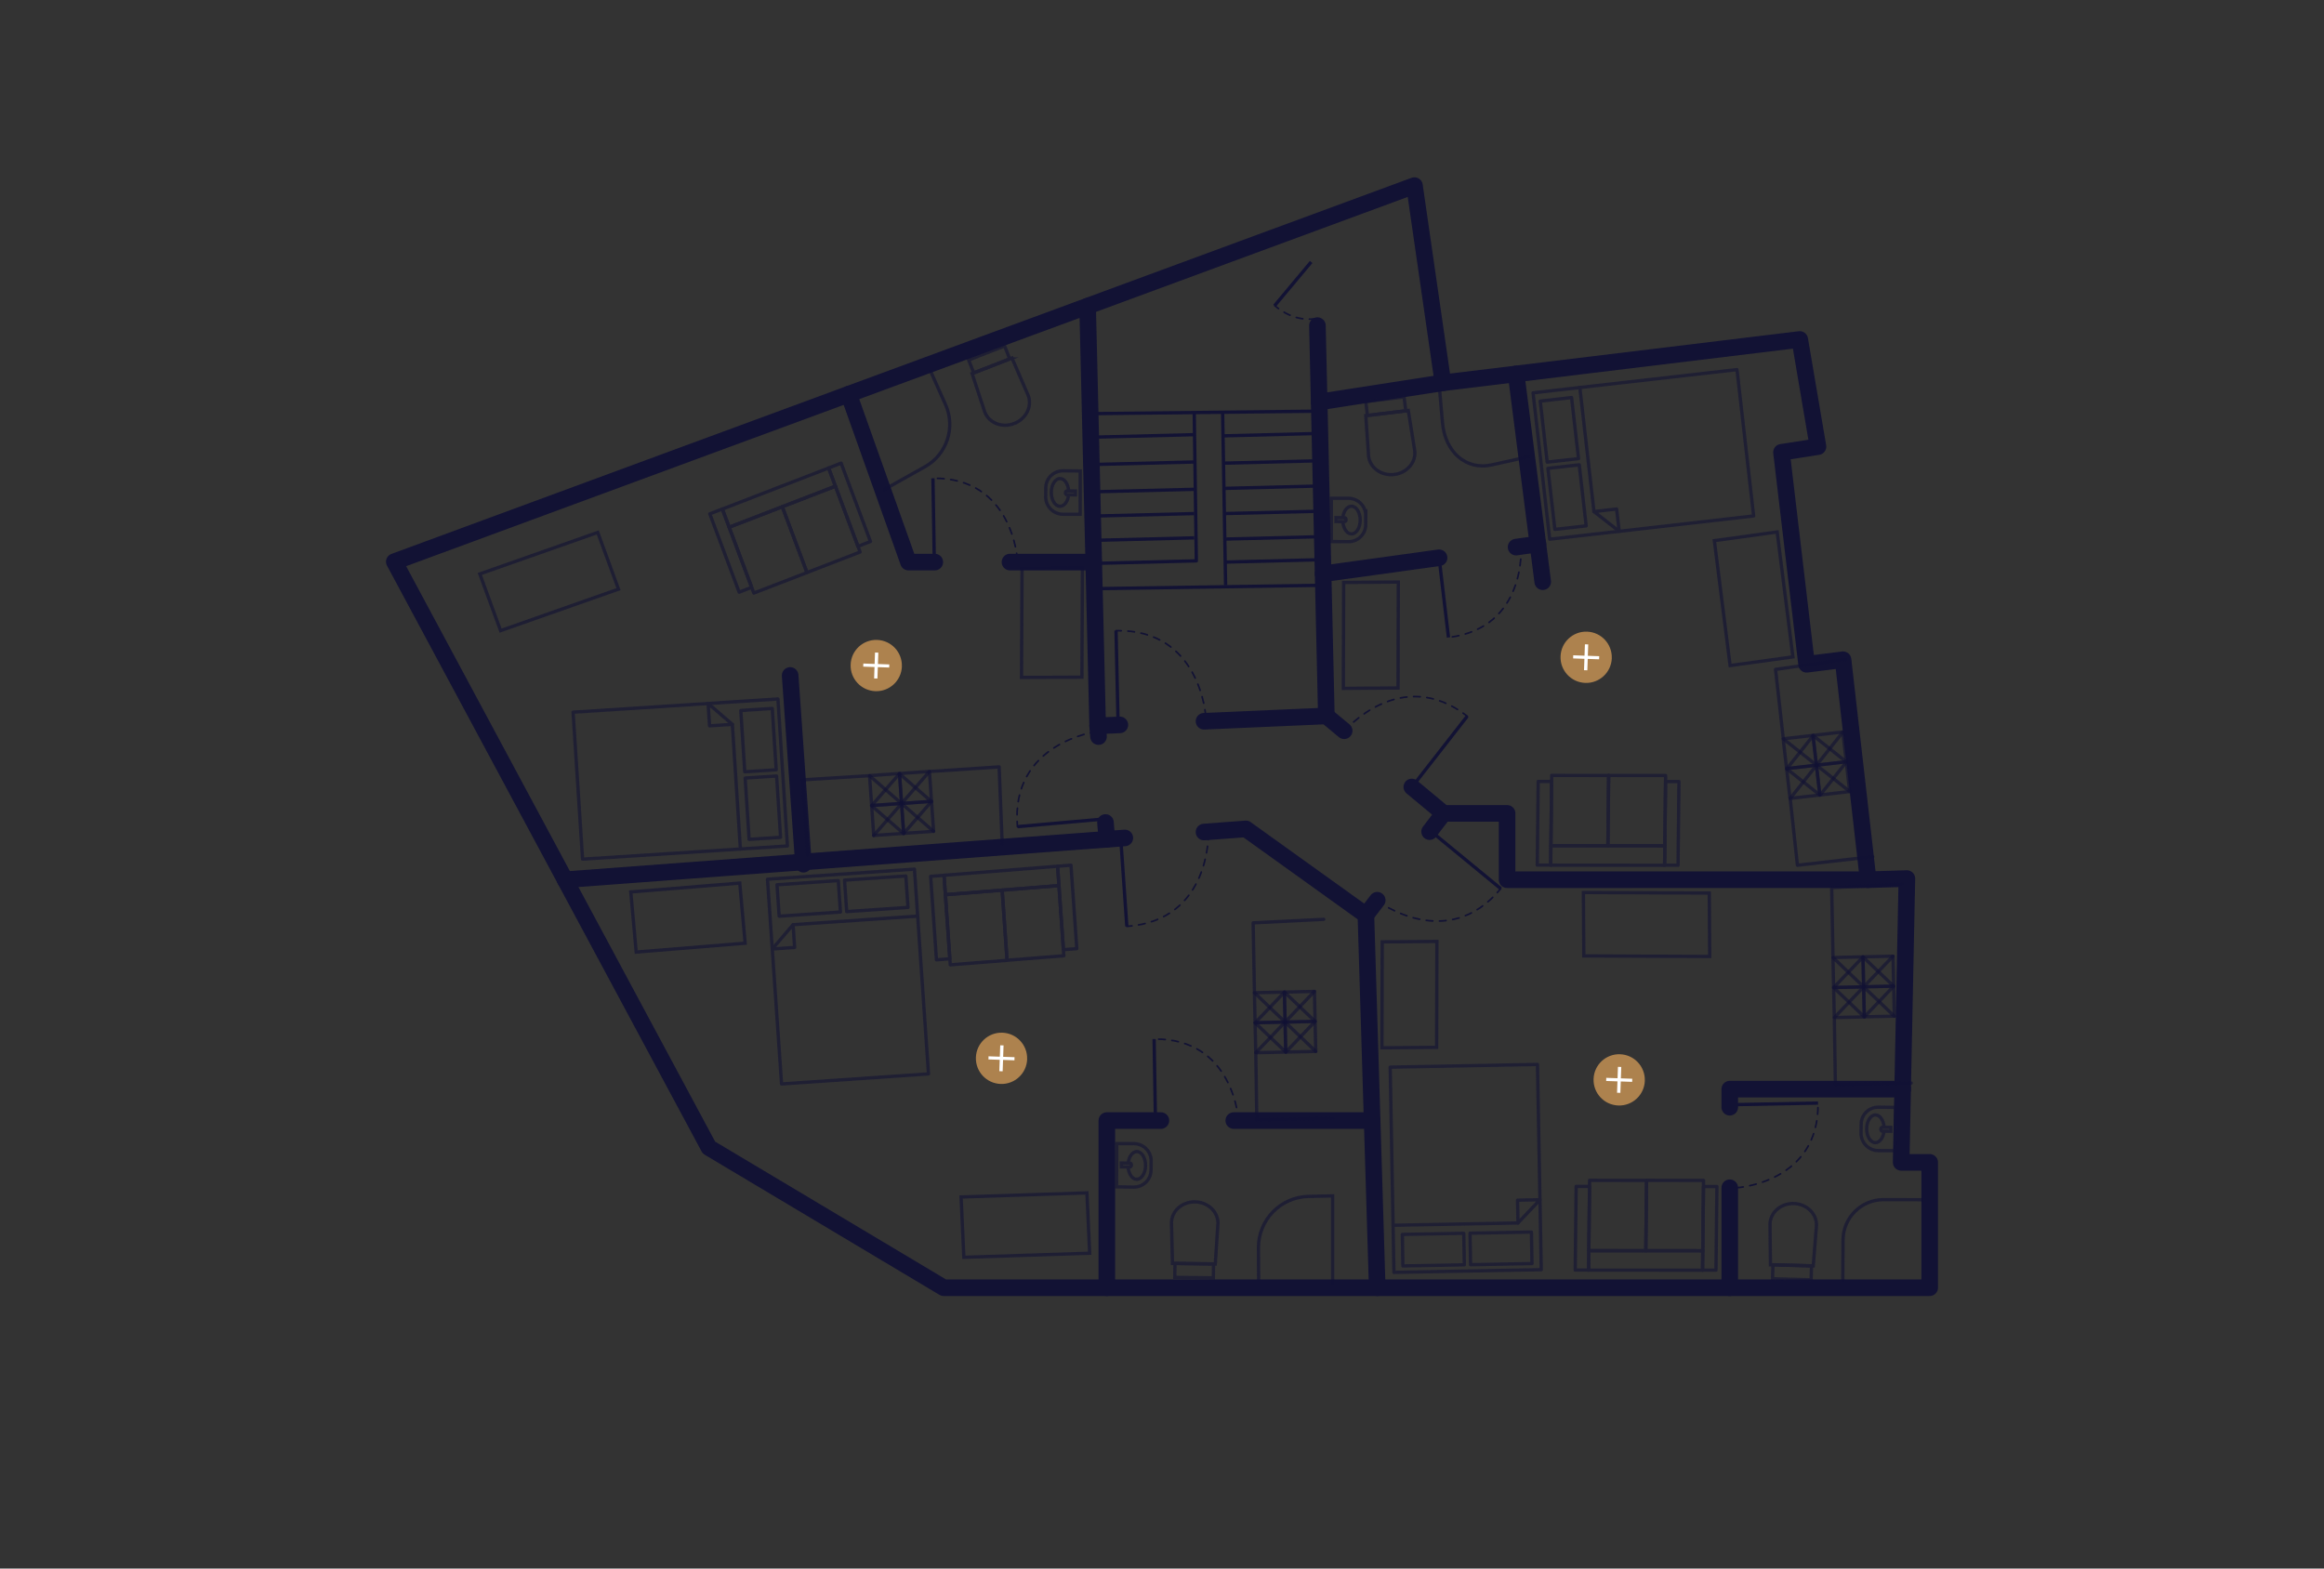 <?xml version="1.0" encoding="UTF-8"?>
<svg id="Layer_2" data-name="Layer 2" xmlns="http://www.w3.org/2000/svg" viewBox="0 0 700.01 472.52">
  <rect x="0" y="0" width="700.01" height="472.52" fill="#333333" stroke="none"/>
  <defs>
    <style>
      .cls-1, .cls-2, .cls-3, .cls-4, .cls-5, .cls-6, .cls-7, .cls-8, .cls-9 {
        fill: none;
        stroke: #121234;
      }

      .cls-1, .cls-3, .cls-9 {
        opacity: .6;
      }

      .cls-1, .cls-4, .cls-7 {
        stroke-miterlimit: 10;
      }

      .cls-10 {
        fill: #ad824e;
      }

      .cls-2 {
        stroke-dasharray: 2 2;
        stroke-width: .5px;
      }

      .cls-2, .cls-3, .cls-5, .cls-6, .cls-8, .cls-9 {
        stroke-linejoin: round;
      }

      .cls-2, .cls-3, .cls-5, .cls-6, .cls-9 {
        stroke-linecap: round;
      }

      .cls-3, .cls-7 {
        isolation: isolate;
      }

      .cls-11 {
        fill: #fff;
      }

      .cls-5 {
        stroke-width: 5px;
      }

      .cls-12, .cls-7 {
        opacity: .6;
      }
    </style>
  </defs>
  <g>
    <path class="cls-10" d="M485.48,198.27c.15-4.26-3.18-7.84-7.45-7.99-4.26-.15-7.84,3.18-7.98,7.45-.15,4.26,3.18,7.84,7.45,7.99,4.26.15,7.84-3.18,7.99-7.45Z"/>
    <path class="cls-11" d="M473.84,198.34l.03-.94,3.4.12.12-3.43,1,.03-.12,3.43,3.43.12-.03.94-3.43-.12-.12,3.43-1-.03.12-3.43-3.4-.12Z"/>
  </g>
  <g>
    <path class="cls-10" d="M495.43,325.57c.15-4.26-3.18-7.84-7.45-7.99-4.26-.15-7.84,3.18-7.98,7.45-.15,4.26,3.18,7.84,7.45,7.99,4.26.15,7.84-3.18,7.99-7.45Z"/>
    <path class="cls-11" d="M483.79,325.63l.03-.94,3.4.12.12-3.43,1,.03-.12,3.43,3.43.12-.03.94-3.43-.12-.12,3.43-1-.03.12-3.43-3.4-.12Z"/>
  </g>
  <g>
    <path class="cls-10" d="M309.38,319.08c.15-4.26-3.18-7.84-7.45-7.99-4.26-.15-7.84,3.18-7.98,7.45-.15,4.26,3.18,7.84,7.45,7.99,4.26.15,7.84-3.18,7.99-7.45Z"/>
    <path class="cls-11" d="M297.73,319.14l.03-.94,3.4.12.12-3.43,1,.03-.12,3.43,3.43.12-.03.94-3.43-.12-.12,3.43-1-.03.12-3.43-3.4-.12Z"/>
  </g>
  <g>
    <path class="cls-10" d="M271.65,200.76c.15-4.26-3.18-7.84-7.45-7.99-4.26-.15-7.84,3.18-7.98,7.45-.15,4.26,3.18,7.84,7.45,7.99,4.26.15,7.84-3.18,7.99-7.45Z"/>
    <path class="cls-11" d="M260.01,200.82l.03-.94,3.4.12.12-3.43,1,.03-.12,3.43,3.43.12-.03.94-3.43-.12-.12,3.43-1-.03.12-3.43-3.4-.12Z"/>
  </g>
  <polygon class="cls-5" points="118.77 169.21 213.53 345.69 284.25 387.91 581.24 387.91 581.24 350.15 572.65 350.15 574.37 264.66 562.7 265 555.14 198.74 544.16 200.11 536.6 136.25 547.59 134.54 542.1 102.26 434.63 115.31 426.05 55.91 118.77 169.21"/>
  <line class="cls-5" x1="304.21" y1="169.32" x2="329.44" y2="169.32"/>
  <polyline class="cls-5" points="255.63 118.75 273.63 169.32 281.57 169.32"/>
  <polyline class="cls-5" points="425.25 237.07 434.81 245.02 453.95 245.02 453.95 265.01 562.7 265"/>
  <polyline class="cls-5" points="362.66 217.27 399.51 215.67 404.88 220.13"/>
  <polyline class="cls-5" points="327.6 92.22 330.62 218.65 337.31 218.36"/>
  <line class="cls-5" x1="338.8" y1="252.42" x2="170.21" y2="265.01"/>
  <polyline class="cls-5" points="414.83 387.91 411.42 275.64 375.27 249.7 362.66 250.64"/>
  <line class="cls-5" x1="414.83" y1="271.19" x2="411.42" y2="275.64"/>
  <line class="cls-5" x1="434.81" y1="245.02" x2="430.61" y2="250.52"/>
  <line class="cls-5" x1="332.98" y1="247.77" x2="333.39" y2="252.82"/>
  <line class="cls-5" x1="330.62" y1="218.65" x2="330.88" y2="221.89"/>
  <line class="cls-5" x1="238" y1="203.48" x2="242.01" y2="260.33"/>
  <polyline class="cls-5" points="349.67 337.56 333.39 337.56 333.39 387.91"/>
  <line class="cls-5" x1="413.3" y1="337.56" x2="371.62" y2="337.56"/>
  <line class="cls-5" x1="521.02" y1="357.8" x2="521.02" y2="387.91"/>
  <polyline class="cls-5" points="573.1 328.09 521.02 328.09 521.02 333.54"/>
  <line class="cls-5" x1="456.66" y1="112.64" x2="464.68" y2="175.24"/>
  <line class="cls-5" x1="399.51" y1="215.67" x2="396.82" y2="98.09"/>
  <line class="cls-5" x1="434.63" y1="115.31" x2="397.35" y2="121.1"/>
  <line class="cls-5" x1="456.66" y1="164.81" x2="463.23" y2="163.9"/>
  <line class="cls-5" x1="398.53" y1="172.86" x2="433.46" y2="168.02"/>
  <line class="cls-8" x1="396.11" y1="123.87" x2="330.62" y2="124.59"/>
  <line class="cls-8" x1="359.71" y1="130.94" x2="330.62" y2="131.66"/>
  <line class="cls-8" x1="359.71" y1="139.17" x2="330.62" y2="139.89"/>
  <line class="cls-8" x1="359.71" y1="147.4" x2="330.62" y2="148.12"/>
  <line class="cls-8" x1="359.71" y1="154.71" x2="330.62" y2="155.43"/>
  <line class="cls-8" x1="359.71" y1="162.02" x2="330.62" y2="162.75"/>
  <line class="cls-8" x1="397.35" y1="130.57" x2="368.26" y2="131.3"/>
  <line class="cls-8" x1="397.35" y1="138.8" x2="368.26" y2="139.53"/>
  <line class="cls-8" x1="397.8" y1="146.39" x2="368.71" y2="147.12"/>
  <line class="cls-8" x1="397.8" y1="153.99" x2="368.71" y2="154.71"/>
  <line class="cls-8" x1="398.35" y1="161.66" x2="369.26" y2="162.38"/>
  <line class="cls-8" x1="369.16" y1="176.32" x2="368.26" y2="123.87"/>
  <line class="cls-8" x1="398.35" y1="168.59" x2="369.26" y2="169.32"/>
  <polyline class="cls-8" points="359.71 124.27 360.35 168.95 331.25 169.68"/>
  <line class="cls-8" x1="330.62" y1="177.32" x2="397.35" y2="176.32"/>
  <g>
    <path class="cls-8" d="M383.94,92.06l10.99-13.14"/>
    <path class="cls-2" d="M396.4,96c-3.69.54-8-.23-12.46-3.94"/>
  </g>
  <g>
    <path class="cls-8" d="M441.95,215.75l-16.64,21.32"/>
    <path class="cls-2" d="M404.88,220.28s17.01-20.12,37.08-4.53"/>
  </g>
  <g>
    <path class="cls-8" d="M436.29,192.03l-2.97-25.31"/>
    <path class="cls-2" d="M458.15,164.42s1.93,24.76-21.85,27.6"/>
  </g>
  <g>
    <path class="cls-8" d="M339.41,279.07l-1.86-26.98"/>
    <path class="cls-2" d="M363.98,250.94s.78,26.34-24.57,28.13"/>
  </g>
  <g>
    <path class="cls-8" d="M452.04,267.7l-20.88-17.18"/>
    <path class="cls-2" d="M414.87,271.36s20.99,15.93,37.17-3.66"/>
  </g>
  <g>
    <path class="cls-8" d="M306.46,249.02l26.94-2.38"/>
    <path class="cls-2" d="M330.41,220.36s-26.14,3.34-23.95,28.66"/>
  </g>
  <g>
    <path class="cls-8" d="M281.01,144.08l.42,25.6"/>
    <path class="cls-2" d="M306.46,168.65s-1.38-24.92-25.44-24.57"/>
  </g>
  <g>
    <path class="cls-8" d="M347.63,313.01l.42,25.6"/>
    <path class="cls-2" d="M373.07,337.59s-1.38-24.92-25.44-24.57"/>
  </g>
  <g>
    <path class="cls-8" d="M547.6,332.29l-25.6.48"/>
    <path class="cls-2" d="M523.09,357.8s24.91-1.44,24.51-25.5"/>
  </g>
  <g>
    <path class="cls-8" d="M336.16,189.97l.59,27.03"/>
    <path class="cls-2" d="M363.18,215.77s-1.61-26.3-27.01-25.79"/>
  </g>
  <g class="cls-12">
    <path class="cls-6" d="M463.1,320.66l-44.36.81.79,43.38.34,18.44,44.37-.81-1.14-61.82Z"/>
    <path class="cls-6" d="M422.4,371.86l.17,9.49,18.5-.34-.17-9.49-18.5.34Z"/>
    <path class="cls-6" d="M442.78,371.49l.17,9.49,18.5-.34-.17-9.49-18.5.34Z"/>
    <path class="cls-6" d="M457.23,368.41l-37.62.69"/>
    <path class="cls-6" d="M463.85,361.41l-6.75.13.13,6.87,6.62-7Z"/>
  </g>
  <g class="cls-12">
    <path class="cls-6" d="M235.41,326.53l44.26-3.03-2.97-43.28-1.26-18.4-44.27,3.03,4.24,61.68Z"/>
    <path class="cls-6" d="M273.49,273.35l-.65-9.47-18.46,1.26.65,9.47,18.46-1.26Z"/>
    <path class="cls-6" d="M253.15,274.74l-.65-9.47-18.46,1.26.65,9.47,18.46-1.26Z"/>
    <path class="cls-6" d="M238.88,278.55l37.54-2.58"/>
    <path class="cls-6" d="M232.62,285.87l6.73-.46-.47-6.86-6.26,7.32Z"/>
  </g>
  <g class="cls-12">
    <path class="cls-6" d="M528.21,155.42l-5.01-44.08-43.11,4.91-18.32,2.09,5.01,44.09,61.43-7Z"/>
    <path class="cls-6" d="M473.37,119.76l-9.43,1.07,2.09,18.39,9.43-1.07-2.09-18.39Z"/>
    <path class="cls-6" d="M475.68,140.02l-9.43,1.07,2.09,18.39,9.43-1.07-2.09-18.39Z"/>
    <path class="cls-6" d="M480.12,154.11l-4.26-37.38"/>
    <path class="cls-6" d="M487.71,160.03l-.77-6.7-6.83.78,7.6,5.93Z"/>
  </g>
  <g class="cls-12">
    <path class="cls-6" d="M172.62,214.54l2.85,44.27,43.3-2.78,18.4-1.19-2.85-44.28-61.7,3.98Z"/>
    <path class="cls-6" d="M225.64,252.85l9.47-.61-1.19-18.47-9.47.61,1.19,18.47Z"/>
    <path class="cls-6" d="M224.33,232.5l9.47-.61-1.19-18.47-9.47.61,1.19,18.47Z"/>
    <path class="cls-6" d="M220.59,218.21l2.42,37.55"/>
    <path class="cls-6" d="M213.29,211.92l.44,6.73,6.86-.44-7.3-6.29Z"/>
  </g>
  <g class="cls-12">
    <path class="cls-6" d="M501.46,254.8l-34.31-.03-.06,5.86,34.31.03.06-5.86Z"/>
    <path class="cls-6" d="M467.36,235.41h-4.04s-.28,25.19-.28,25.19h4.04s.28-25.19.28-25.19Z"/>
    <path class="cls-6" d="M505.72,235.45h-4.04s-.28,25.19-.28,25.19h4.04s.28-25.19.28-25.19Z"/>
    <path class="cls-6" d="M501.7,233.61l-17.16-.02-.23,21.18,17.16.02.23-21.18Z"/>
    <path class="cls-6" d="M484.54,233.6l-17.16-.02-.23,21.18,17.16.02.23-21.18Z"/>
  </g>
  <g class="cls-12">
    <path class="cls-6" d="M512.89,376.78l-34.31-.03-.06,5.86,34.31.03.06-5.86Z"/>
    <path class="cls-6" d="M478.79,357.4h-4.04s-.28,25.19-.28,25.19h4.04s.28-25.19.28-25.19Z"/>
    <path class="cls-6" d="M517.15,357.43h-4.04s-.28,25.19-.28,25.19h4.04s.28-25.19.28-25.19Z"/>
    <path class="cls-6" d="M513.12,355.59l-17.16-.02-.23,21.18,17.16.02.23-21.18Z"/>
    <path class="cls-6" d="M495.96,355.59l-17.16-.02-.23,21.18,17.16.02.23-21.18Z"/>
  </g>
  <g class="cls-12">
    <path class="cls-6" d="M284.76,269.51l34.21-2.73-.41-5.84-34.21,2.73.41,5.84Z"/>
    <path class="cls-6" d="M320.31,286.09l4.03-.32-1.75-25.14-4.03.32,1.75,25.14Z"/>
    <path class="cls-6" d="M282.07,289.14l4.03-.32-1.75-25.14-4.03.32,1.75,25.14Z"/>
    <path class="cls-6" d="M286.23,290.65l17.1-1.36-1.47-21.13-17.1,1.36,1.47,21.13Z"/>
    <path class="cls-6" d="M303.34,289.27l17.1-1.36-1.47-21.13-17.1,1.36,1.47,21.13Z"/>
  </g>
  <g class="cls-12">
    <path class="cls-6" d="M219.63,158.82l32.01-12.36-2.05-5.48-32.01,12.36,2.05,5.48Z"/>
    <path class="cls-6" d="M258.42,164.58l3.77-1.46-8.84-23.6-3.77,1.46,8.84,23.6Z"/>
    <path class="cls-6" d="M222.64,178.39l3.77-1.46-8.84-23.6-3.77,1.46,8.84,23.6Z"/>
    <path class="cls-6" d="M227.06,178.66l16.01-6.18-7.43-19.83-16.01,6.18,7.43,19.83Z"/>
    <path class="cls-6" d="M243.06,172.47l16.01-6.18-7.43-19.83-16.01,6.18,7.43,19.83Z"/>
  </g>
  <g>
    <rect class="cls-3" x="271.23" y="232.71" width="9.04" height="9.04" transform="translate(567.31 454.73) rotate(176.02)"/>
    <rect class="cls-3" x="262.21" y="233.34" width="9.04" height="9.04" transform="translate(549.34 456.61) rotate(176.02)"/>
    <rect class="cls-3" x="271.86" y="241.73" width="9.04" height="9.04" transform="translate(569.19 472.7) rotate(176.02)"/>
    <rect class="cls-3" x="262.84" y="242.36" width="9.04" height="9.04" transform="translate(551.22 474.58) rotate(176.02)"/>
    <polyline class="cls-9" points="281.2 250.44 261.91 233.67 241.71 234.93 243.28 257.72"/>
    <polyline class="cls-9" points="263.16 251.7 279.94 232.41 300.95 231.02 301.87 254.2"/>
    <rect class="cls-9" x="265.16" y="235.66" width="12.78" height="12.78" transform="translate(-89.3 288.1) rotate(-48.98)"/>
  </g>
  <g>
    <rect class="cls-3" x="377.95" y="298.95" width="9.04" height="9.04" transform="translate(677.38 -85.63) rotate(88.73)"/>
    <rect class="cls-3" x="378.15" y="307.99" width="9.04" height="9.04" transform="translate(686.61 -77) rotate(88.73)"/>
    <rect class="cls-3" x="386.99" y="298.75" width="9.04" height="9.04" transform="translate(686.02 -94.86) rotate(88.73)"/>
    <rect class="cls-3" x="387.19" y="307.79" width="9.04" height="9.04" transform="translate(695.25 -86.23) rotate(88.73)"/>
    <polyline class="cls-9" points="395.92 298.65 378.25 317.13 378.56 337.36 401.4 336.87"/>
    <polyline class="cls-9" points="396.32 316.73 377.85 299.05 377.46 278 398.72 276.94"/>
    <rect class="cls-9" x="380.7" y="301.5" width="12.78" height="12.78" transform="translate(-102.97 374.78) rotate(-46.27)"/>
  </g>
  <g>
    <rect class="cls-3" x="552.22" y="288.35" width="9.04" height="9.04" transform="translate(837.18 -270.23) rotate(88.73)"/>
    <rect class="cls-3" x="552.42" y="297.38" width="9.04" height="9.04" transform="translate(846.41 -261.59) rotate(88.73)"/>
    <rect class="cls-3" x="561.25" y="288.14" width="9.04" height="9.04" transform="translate(845.82 -279.46) rotate(88.73)"/>
    <rect class="cls-3" x="561.45" y="297.18" width="9.04" height="9.04" transform="translate(855.05 -270.83) rotate(88.73)"/>
    <polyline class="cls-9" points="570.19 288.05 552.52 306.52 552.83 326.75 575.67 326.26"/>
    <polyline class="cls-9" points="570.59 306.12 552.12 288.45 551.72 267.4 572.99 266.34"/>
    <rect class="cls-9" x="554.96" y="290.89" width="12.78" height="12.78" transform="translate(-41.5 497.43) rotate(-46.27)"/>
  </g>
  <g>
    <rect class="cls-3" x="537.64" y="222.03" width="9.04" height="9.04" transform="translate(705.14 -337.98) rotate(83.43)"/>
    <rect class="cls-3" x="538.67" y="231.01" width="9.04" height="9.04" transform="translate(714.98 -331.06) rotate(83.43)"/>
    <rect class="cls-3" x="546.62" y="220.99" width="9.04" height="9.04" transform="translate(712.07 -347.82) rotate(83.43)"/>
    <rect class="cls-3" x="547.65" y="229.97" width="9.04" height="9.04" transform="translate(721.9 -340.9) rotate(83.43)"/>
    <polyline class="cls-9" points="555.11 220.5 539.22 240.53 541.4 260.65 564.09 258.05"/>
    <polyline class="cls-9" points="557.18 238.46 537.15 222.57 534.81 201.65 555.89 198.63"/>
    <rect class="cls-9" x="540.77" y="224.13" width="12.78" height="12.78" transform="translate(26.51 515.91) rotate(-51.57)"/>
  </g>
  <path class="cls-7" d="M144.52,172.89l6.26,17.08,35.52-12.5-6.26-17.08-35.52,12.5Z"/>
  <path class="cls-7" d="M307.69,204.07l18.19-.07.16-32.93-18.19.07-.16,32.93Z"/>
  <path class="cls-7" d="M224.45,284.13l-1.63-18.11-32.82,2.67,1.63,18.11,32.82-2.67Z"/>
  <path class="cls-7" d="M328.22,377.52l-.83-18.17-37.9,1.23.83,18.17,37.9-1.23Z"/>
  <path class="cls-7" d="M514.98,288.13l-.13-19.1-37.92-.17.13,19.1,37.92.17Z"/>
  <path class="cls-7" d="M521.12,200.49l18.92-2.61-4.74-37.63-18.92,2.61,4.74,37.63Z"/>
  <path class="cls-7" d="M416.25,315.64l16.47-.13.09-31.91-16.47.13-.09,31.91Z"/>
  <path class="cls-7" d="M404.63,207.37l16.47-.13.09-31.91-16.47.13-.09,31.91Z"/>
  <g class="cls-12">
    <path class="cls-4" d="M305.5,127.58c-1.73.67-3.64.69-5.3.05-1.66-.64-2.94-1.89-3.56-3.46l-3.84-11.66,12.02-4.67,4.87,11.26c.62,1.58.52,3.35-.27,4.94-.79,1.59-2.2,2.86-3.93,3.53Z"/>
    <path class="cls-4" d="M304.13,108.14l-1.53-3.92-10.83,4.21,1.53,3.92,10.84-4.21Z"/>
  </g>
  <path class="cls-1" d="M265.93,147.69l12.66-7.08c6.61-3.69,9.3-11.82,6.21-18.73l-4.68-10.47"/>
  <g class="cls-12">
    <path class="cls-4" d="M314.97,149.65l.03-2.63c0-.68.13-1.36.39-2,.26-.63.64-1.21,1.13-1.69.49-.48,1.06-.86,1.7-1.12.63-.26,1.31-.39,2-.38l5.16.05-.03,13.04h-5.12c-.69,0-1.38-.14-2.02-.4-.64-.26-1.22-.65-1.71-1.14s-.87-1.07-1.14-1.71c-.26-.64-.39-1.33-.39-2.02Z"/>
    <path class="cls-4" d="M321.89,149.04c-.21,1.98-1.3,3.48-2.62,3.47-1.45-.02-2.62-1.88-2.62-4.18,0-2.3,1.19-4.17,2.62-4.17,1.44,0,2.45,1.66,2.63,3.71"/>
    <path class="cls-4" d="M320.93,148.58v-.23c0-.12.05-.24.14-.33.09-.09.21-.14.33-.14l2.54.03v1.17s-2.59-.03-2.59-.03c-.11-.01-.22-.07-.3-.16-.08-.09-.12-.2-.12-.31Z"/>
  </g>
  <g class="cls-12">
    <path class="cls-4" d="M359.93,362.05c1.86.02,3.63.72,4.93,1.93,1.3,1.21,2.02,2.85,2,4.54l-.81,12.25-12.89-.17-.3-12.27c.02-1.69.77-3.3,2.1-4.48,1.32-1.18,3.11-1.83,4.97-1.8Z"/>
    <path class="cls-4" d="M353.91,380.58l-.05,4.21,11.62.15.05-4.21-11.62-.15Z"/>
  </g>
  <path class="cls-1" d="M379.12,385.56l-.06-9.64c-.06-8.43,6.67-15.34,15.1-15.51l7.25-.15v26.72"/>
  <g class="cls-12">
    <path class="cls-4" d="M346.74,349.78l-.03,2.63c0,.68-.13,1.36-.39,2-.26.63-.65,1.21-1.13,1.69-.49.48-1.06.86-1.7,1.12-.63.26-1.31.38-2,.38l-5.16-.07.06-13.04,5.12.02c.69,0,1.38.13,2.02.4.64.27,1.22.65,1.71,1.15s.87,1.07,1.13,1.72c.26.64.39,1.33.38,2.02Z"/>
    <path class="cls-4" d="M339.82,350.37c.21-1.97,1.31-3.47,2.62-3.47,1.45.02,2.62,1.88,2.61,4.19,0,2.3-1.2,4.16-2.63,4.16-1.44,0-2.45-1.66-2.63-3.71"/>
    <path class="cls-4" d="M340.78,350.84v.23c0,.12-.05.24-.14.33-.09.09-.21.14-.33.14l-2.54-.03v-1.17s2.59.03,2.59.03c.11.01.22.07.3.16.08.09.12.2.12.31Z"/>
  </g>
  <g class="cls-12">
    <path class="cls-4" d="M540.29,362.55c1.86.05,3.62.77,4.91,2,1.28,1.23,1.98,2.88,1.94,4.57l-.98,12.24-12.89-.35-.13-12.27c.04-1.69.82-3.29,2.16-4.45,1.34-1.16,3.14-1.78,4.99-1.73Z"/>
    <path class="cls-4" d="M534.02,381l-.11,4.21,11.62.31.11-4.21-11.62-.31Z"/>
  </g>
  <path class="cls-1" d="M579.4,361.41l-12.02-.03c-6.73-.02-12.2,5.41-12.24,12.13l-.08,12.67"/>
  <g class="cls-12">
    <path class="cls-4" d="M560.57,341.34l.03-2.63c0-.68.13-1.36.39-2,.26-.63.65-1.21,1.13-1.69.49-.48,1.06-.86,1.7-1.12.63-.26,1.31-.38,2-.38l5.16.07-.06,13.04-5.12-.02c-.69,0-1.38-.13-2.02-.4-.64-.27-1.22-.65-1.71-1.15s-.87-1.07-1.13-1.72c-.26-.64-.39-1.33-.38-2.02Z"/>
    <path class="cls-4" d="M567.49,340.75c-.21,1.97-1.31,3.47-2.62,3.47-1.45-.02-2.62-1.88-2.61-4.19,0-2.3,1.2-4.16,2.63-4.16,1.44,0,2.45,1.66,2.63,3.71"/>
    <path class="cls-4" d="M566.53,340.28v-.23c0-.12.05-.24.14-.33.09-.09.21-.14.33-.14l2.54.03v1.17s-2.59-.03-2.59-.03c-.11-.01-.22-.07-.3-.16-.08-.09-.12-.2-.12-.31Z"/>
  </g>
  <g class="cls-12">
    <path class="cls-4" d="M419.97,142.94c-1.84.23-3.7-.23-5.15-1.26-1.45-1.03-2.38-2.55-2.59-4.23l-.84-12.25,12.8-1.56,1.94,12.12c.21,1.68-.32,3.38-1.48,4.72-1.16,1.35-2.84,2.23-4.68,2.45Z"/>
    <path class="cls-4" d="M423.44,123.77l-.52-4.18-11.54,1.41.51,4.18,11.54-1.41Z"/>
  </g>
  <path class="cls-1" d="M433.63,117.52l.86,9.83c.78,8.88,7.19,14.39,14.79,12.7l11.51-2.56"/>
  <g class="cls-12">
    <path class="cls-4" d="M411.39,155.34l-.02,2.63c0,.68-.12,1.36-.38,2-.26.63-.64,1.21-1.13,1.69-.48.48-1.06.87-1.69,1.13-.63.26-1.31.39-2,.39l-5.16-.04v-13.04s5.11,0,5.11,0c.69,0,1.38.13,2.02.39.64.26,1.22.65,1.71,1.14s.88,1.07,1.14,1.71c.26.64.4,1.33.39,2.02Z"/>
    <path class="cls-4" d="M404.47,155.97c.2-1.98,1.29-3.48,2.61-3.48,1.45.01,2.62,1.87,2.63,4.17,0,2.3-1.18,4.17-2.61,4.17-1.44,0-2.45-1.65-2.65-3.7"/>
    <path class="cls-4" d="M405.43,156.43v.23c0,.12-.05.24-.14.33-.09.09-.21.14-.33.14l-2.54-.02v-1.17s2.59.02,2.59.02c.11.01.22.07.3.15.08.09.12.2.12.31Z"/>
  </g>
</svg>
